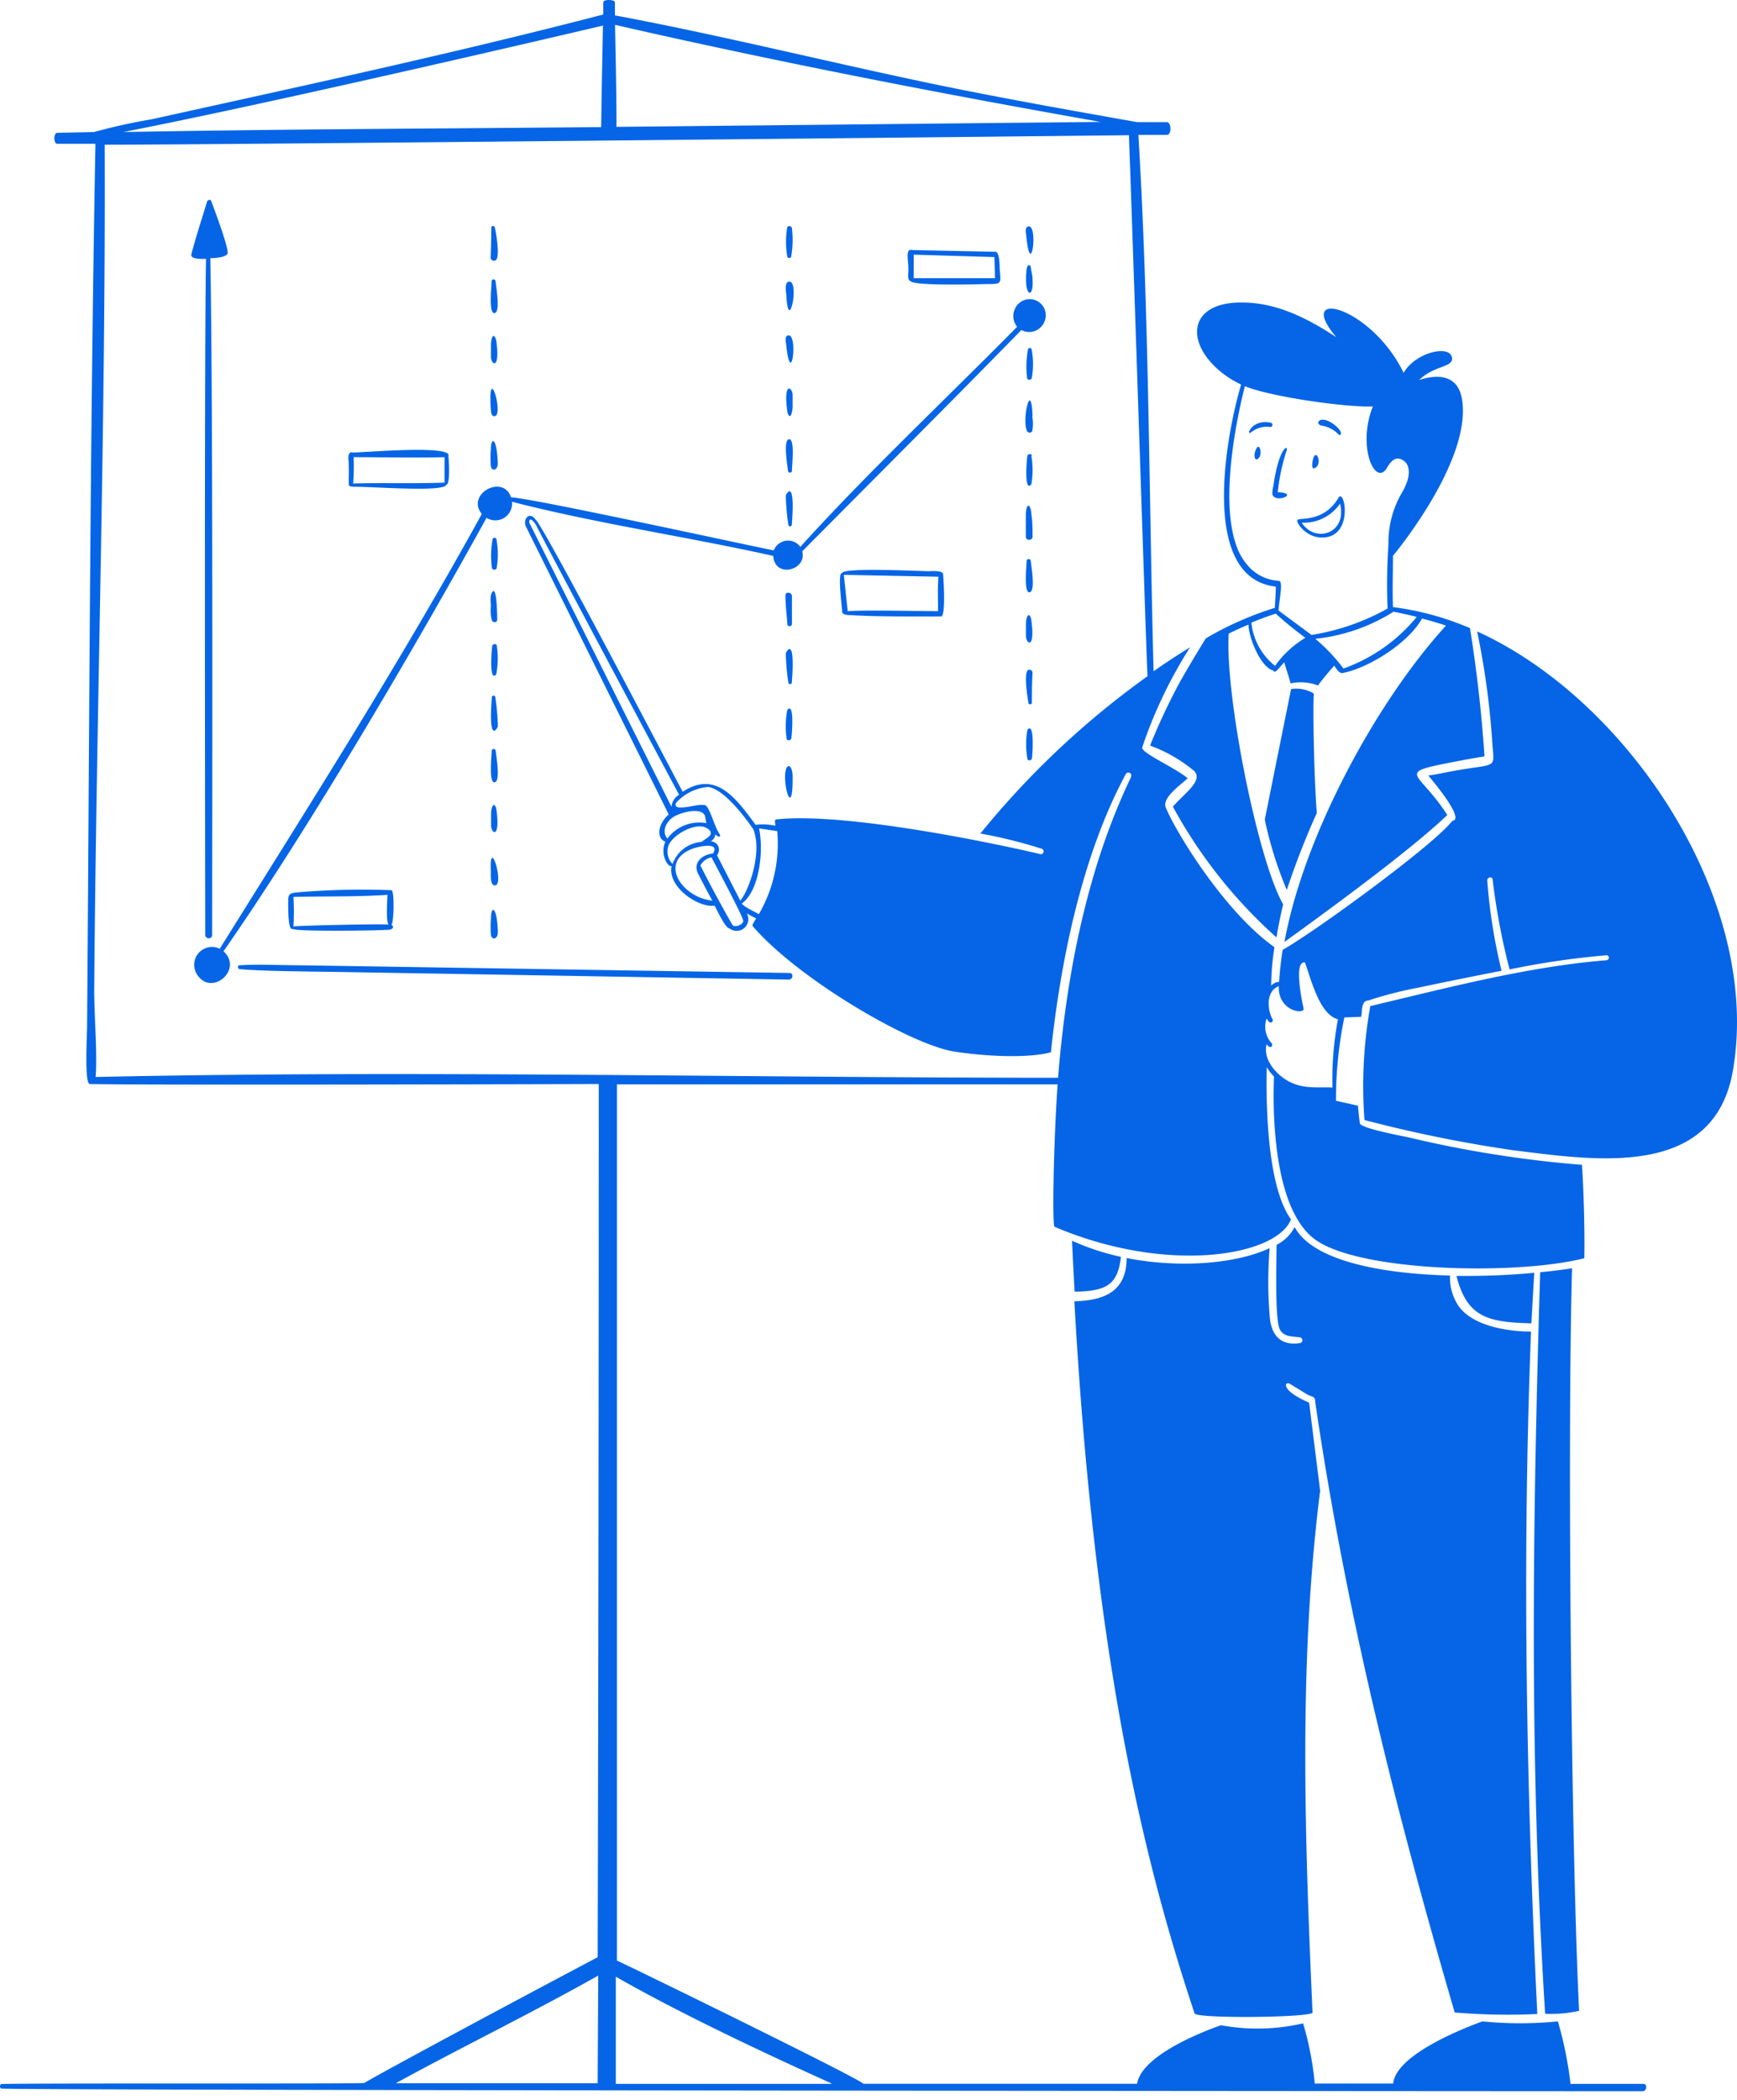 <svg width="144" height="174" fill="none" xmlns="http://www.w3.org/2000/svg"><path d="M85.6 34.49c-.1-3.155-.912.301-.456 1.232a.246.246 0 00.43 0 3.293 3.293 0 000-1.231h.026zm-8.627 12.842c-.612 0-7.197-.337-7.16.164-.41-.118 0 2.828 0 3.174 0 .347.702.292.912.31 1.824.137 6.877.1 7.296.1.42 0 .174-3.465.165-3.474-.01-.383-.995-.265-1.214-.274zm.793 3.311c-1.56 0-6.01-.11-7.488 0-.11-1.003-.219-2.007-.32-3.01l7.835.155c-.064.949-.027 1.906-.027 2.855zm-12.249 1.222a.155.155 0 00.137-.137v-2.325c0-.347-.556-.41-.538-.055 0 .803.1 1.596.164 2.39a.156.156 0 00.237.127zm19.737-5.536a.173.173 0 00-.146.137c0 .383-.246 2.572.21 2.617.565 0 .182-2.125.127-2.636a.165.165 0 00-.191-.118zM85.5 51.4c-.091-.63-.41-.584-.447.274v1.021c0 .657.785 1.177.447-1.295zm-.2 4.095c-.493.046-.11 2.317-.046 2.736 0 .155.283.192.292 0 0-.82 0-1.642.054-2.462a.265.265 0 00-.3-.274zm.246-17.73c0-.192-.338-.164-.374 0-.037.164-.31 3.1.328 2.371a6.94 6.94 0 000-2.38l.046.009zm-.502 4.888v1.825c0 .364.575.31.556 0 0-.602 0-1.204-.09-1.825-.056-.966-.448-1.021-.466 0zm.128 17.822a6.997 6.997 0 000 2.39c0 .2.337.164.374 0 .036-.165.264-3.12-.374-2.39zm24.425-25.2c.517.084.994.334 1.358.711.201.21.456-.155-.291-.757-1.241-.976-1.761-.082-1.067.046zm-.666 3.53c.811-.228.137-1.916-.11-.611-.027.109-.109.674.11.61zm.62 5.736c2.736.055 1.924-4.195 1.404-3.283-1.203 2.052-3.246 1.614-3.392 1.824-.146.21.702 1.441 1.988 1.46zm1.541-2.809c.611 2.517-2.097 3.293-3.174 1.578a3.65 3.65 0 003.174-1.578zM85.436 31.444a.246.246 0 00.091-.073 6.451 6.451 0 000-2.407c0-.146-.264-.192-.31 0a8.005 8.005 0 00-.063 2.407.219.219 0 00.282.073zm20.047 9.504c.183.82 2.335-.073.447-.164.119-1.18.366-2.341.739-3.466.146-.493-.648-.274-1.113 3a1.834 1.834 0 00-.073.63zm-40.34 13.188c.02.806.09 1.61.21 2.408a.146.146 0 10.292 0c.31-4.059-.502-2.463-.502-2.408zm39.072-17.055c-.328.438-.264 1.231.101.912.365-.32.127-1.222-.101-.912zM65.198 63.658c-.447.985.556 4.56.51.63-.008-.63-.3-1.077-.51-.63zm.018-2.453c0 .191.347.164.383 0 .037-.165.301-3.102-.328-2.38a6.997 6.997 0 00-.055 2.389v-.01z" fill="#0665E6"/><path d="M100.895 30.541a7.93 7.93 0 001.998 1.323c-1.149 3.803-3.594 16.015 2.873 16.745 0 .584-.055 1.167-.082 1.76a27.018 27.018 0 00-5.719 2.527 113.037 113.037 0 00-2.17 3.648 52.574 52.574 0 00-2.454 5.235 12.368 12.368 0 013.539 2.007c1.094.82-.858 2.07-1.642 3.064a40.524 40.524 0 008.583 10.826c.209-1.258.456-2.335.556-2.736-2.098-3.648-4.834-17.329-4.515-22.436a25.93 25.93 0 011.642-.748c0 1.04.994 3.547 2.052 3.803.119.365.593-.365.912-.684.173.63.411 1.277.52 1.751a4.023 4.023 0 012.271.173 24.543 24.543 0 011.35-1.641c.155.21.41.656.684.61 2.18-.41 5.472-2.49 6.594-4.514a29.15 29.15 0 011.988.584c-5.955 6.53-11.856 17.684-13.389 26.212 3.94-2.846 10.425-7.588 13.499-10.516-2.381-3.712-4.369-3.438.41-4.378.912-.173 1.779-.346 2.672-.474a115.754 115.754 0 00-1.203-10.635 23.819 23.819 0 00-6.385-1.741c-.055-1.414 0-2.837 0-4.25 0 0 6.503-7.762 5.737-12.897-.301-2.052-1.906-2.207-3.575-1.67 1.286-1.23 2.827-1.039 2.736-1.823-.137-1.159-3.065-.465-4.013 1.231-2.691-5.554-9.121-7.132-5.582-2.955-2.326-1.532-4.925-2.873-7.789-2.873-4.277-.064-4.788 3.028-2.098 5.472zm4.798 24.626a5.273 5.273 0 01-1.952-3.575c.666-.274 1.332-.52 2.016-.748.786.71 1.608 1.38 2.462 2.006a8.216 8.216 0 00-2.526 2.344v-.027zm9.804-4.488c.657.137 1.305.274 1.952.438a13.84 13.84 0 01-6.074 4.278 14.872 14.872 0 00-2.335-2.463 15.06 15.06 0 006.457-2.225v-.028zm-12.294-18.678c2.043.857 8.336 1.769 10.607 1.678-1.331 3.374.21 6.667 1.158 5.107.265-.447.721-1.149 1.46-.565.428.346.593 1.186-.155 2.517a8.145 8.145 0 00-1.168 4.35 49.722 49.722 0 00-.073 5.336 18.936 18.936 0 01-6.302 2.189l-2.736-2.025c.091-1.158.41-2.462 0-2.462a3.648 3.648 0 01-2.672-1.414c-2.545-3.055-1.04-11.1-.119-14.711z" fill="#0665E6"/><path d="M103.759 35.795a2.046 2.046 0 011.569-.41.186.186 0 00.105-.05.184.184 0 00-.05-.297c-1.642-.383-2.162 1.204-1.624.757zm3.275 21.305c-.73 3.6-1.457 7.206-2.18 10.817a31.63 31.63 0 001.824 5.828c.718-2.17 1.55-4.3 2.49-6.384-.219-2.535-.347-8.728-.247-9.887a2.734 2.734 0 00-1.887-.374zM41.019 34.482c.767-.1-.574-4.56-.337-.675.027.237 0 .72.337.675zm-.328 37.731c0 .274-.073 1.204.365 1.15.766-.101-.51-4.214-.365-1.15zm.465-27.526a.164.164 0 00-.32 0 7.642 7.642 0 00-.054 2.4.219.219 0 00.292.1.357.357 0 00.091-.073 6.668 6.668 0 00-.009-2.427zm-.438 32.834c.055.374.575.347.557-.328-.082-2.134-.566-2.17-.575-1.113-.036.48-.036.962 0 1.441h.018zm-.027-27.28c-.038.398-.007.8.091 1.187a.265.265 0 00.347.09l.091-.09c0-.092 0-2.965-.41-2.372-.21.283-.119.848-.119 1.186zm.401 11.958a.164.164 0 00-.191-.137.155.155 0 00-.137.137c0 .383-.255 2.572.2 2.617.566.073.183-2.097.128-2.617zm-.027-4.414a.146.146 0 10-.292 0c-.31 4.067.502 2.462.502 2.407a19.054 19.054 0 00-.21-2.407zm.119-4.278c0-.2-.338-.164-.374 0-.037.164-.301 3.1.328 2.371a6.987 6.987 0 00.046-2.39v.019zm-.475 13.9v.994c0 .656.785 1.176.447-1.295-.091-.602-.41-.53-.447.3zm52.215 36.737a20.61 20.61 0 01-4.05-1.332c.064 1.441.137 2.837.21 4.223 2.408-.064 3.576-.392 3.84-2.873v-.018zm34.029 5.509l.237-4.187c-2.144.2-4.296.285-6.448.256.884 3.502 2.708 3.84 6.211 3.931zm3.958 56.966c-.648-12.823-.985-47.508-.584-61.527-.821.128-1.714.238-2.645.329-.629 20.977-.912 40.221.411 61.445a10.43 10.43 0 002.818-.247zM65.444 80.622l-40.623-.638c-1.641 0-3.31-.1-4.961 0-.192 0-.164.3 0 .319 2.015.192 6.63.2 8.901.246l36.637.62c.356 0 .41-.547.046-.547z" fill="#0665E6"/><path d="M120.596 166.756a51.5 51.5 0 006.849.128c-.912-18.825-1.258-37.659-.52-56.548-1.988 0-5.271-.492-6.247-2.526a4.062 4.062 0 01-.465-2.116c-5.883-.155-11.41-1.268-12.888-4.022a3.355 3.355 0 01-1.495 1.478c0 1.076-.165 6.201.273 7.013.338.648 1.086.557 1.697.666a.237.237 0 01.164.292.238.238 0 01-.062.102.245.245 0 01-.102.062c-1.697.274-2.454-.721-2.545-2.298a34.454 34.454 0 010-5.564c-2.608 1.231-7.242 1.724-11.857.821 0 2.809-1.906 3.52-4.332 3.584 1.55 27.845 5.272 44.992 9.969 59.01.155.447 9.795.347 9.777-.082-.711-15.706-1.094-29.487.629-43.231l-.912-7.297c-2.462-1.058-2.006-1.824-1.596-1.559l1.496.912c.337.155.62.137.602.565 2.472 16.919 6.439 33.071 11.565 50.61zM32.464 73.763a63.56 63.56 0 00-7.843.183c-.584.064-.73.127-.73.711 0 .82 0 2.526.374 2.308.055.218 6.184.173 7.88.082.465 0 .556-.301.292-.41.21-.028.283-2.764.027-2.874zm-8.135 3.01c.045-.817.045-1.636 0-2.453 2.526-.064 5.335 0 7.789-.174 0 .338-.137 2.28.1 2.463-.976-.064-7.734.091-7.89.164z" fill="#0665E6"/><path d="M122.456 52.321a65.628 65.628 0 011.259 9.248c.155 2.216.483 1.651-3.183 2.308-.711.127-1.414.292-2.125.383.392.474 3.083 3.648 1.988 3.757-1.477 1.97-11.464 9.24-14.064 10.69-.136.912-.237 1.76-.292 2.654a.912.912 0 00-.656.319c.009-1.07.1-2.137.273-3.192-4.286-3.037-8.363-9.887-9.02-11.602-.31-.802 1.323-1.906 1.824-2.398-1.094-.912-3.903-2.116-3.766-2.563a37.84 37.84 0 013.967-8.29c-1.03.63-2.04 1.292-3.028 1.988-.383-14.684-.374-29.824-1.259-44.444h2.363c.41 0 .383-1.059 0-1.059h-2.463c-5.646-1.003-11.291-1.997-16.91-3.164-8.746-1.824-17.648-4.05-26.385-5.682V.188c0-.237-.967-.264-.967 0v1.013C37.6 4.429 25.032 7.129 12.536 9.892a46.61 46.61 0 00-4.743 1.05l-3.037.063c-.337 0-.328.912 0 .912h3.156c-.456 24.425-.502 48.831-.693 73.238 0 .529-.237 4.67.228 4.67 5.253.109 42.191 0 42.191 0 0 24.114-.03 48.232-.09 72.352-7.434 3.931-17.65 9.413-19.355 10.425-.31.082-26.659 0-30.043.082-.2 0-.2.383 0 .383 4.424.155 136.015.219 136.015.219.364 0 .437-.611.072-.611H130.2a31.518 31.518 0 00-1.049-5.18c-2.077.209-4.17.209-6.248 0-1.45.52-7.178 2.736-7.406 5.153h-6.502a25.598 25.598 0 00-.967-4.989 16.78 16.78 0 01-6.813.155c-.976.346-6.54 2.362-6.95 4.852H71.582c-.547-.547-20.11-10.096-20.439-10.206V89.852H87.68c-.328 4.56-.465 11.711-.256 11.802 9.404 4.004 18.451 2.398 19.6-.62-2.207-3.038-2.033-11.09-2.015-12.605.175.28.38.54.611.775-.119 2.737-.119 11.182 3.566 13.617 3.904 2.59 16.636 2.837 22.154 1.441.054-2.608-.073-5.983-.192-7.743a93.94 93.94 0 01-14.401-2.28c-.502-.11-3.958-.748-4.013-1.159a26 26 0 01-.155-1.459l-1.824-.41c-.008-2.32.225-4.633.693-6.904l1.404-.055c.073-.474 0-1.34.557-1.34a31.92 31.92 0 014.104-1.059c2.329-.492 4.652-.963 6.968-1.413a46.116 46.116 0 01-1.186-7.48c0-.291.42-.364.447-.072.299 2.51.769 4.996 1.405 7.442a66.86 66.86 0 018.062-1.177.211.211 0 01.167.205.212.212 0 01-.167.206c-6.512.52-13.224 2.29-19.609 3.803a37.654 37.654 0 00-.483 9.44 111.775 111.775 0 0012.349 2.508c6.786.83 16.827 2.48 18.241-6.886 2.244-13.963-8.746-30.435-21.251-36.108zM49.547 172.62H32.811c5.554-3.037 11.173-5.764 16.782-8.919l-.046 8.919zm41.69-162.518l-40.13.41c0-2.964-.064-5.472-.119-8.454 12.997 2.982 27.06 5.719 40.249 8.044zm-41.252-7.98c-.055 2.955-.11 5.472-.146 8.409-13.471.128-26.14.164-39.61.41 13.544-2.645 39.756-8.82 39.756-8.82zm18.934 170.553H51.052v-8.883c5.299 3.037 12.249 6.302 17.867 8.838v.045zm24.835-108.26c-3.648 7.588-5.372 16.49-6.038 24.89-26.449 0-53.41-.639-79.786-.064.155-1.98-.137-5.245-.118-7.37.182-23.33.957-46.514.866-69.88 10.835 0 84.912-.785 84.912-.785.502 13.826 1.477 44.17 1.541 44.827a71.138 71.138 0 00-13.854 13.033c1.725.313 3.428.736 5.099 1.268a.238.238 0 01.127.301.228.228 0 01-.264.137c-3.457-.821-16.107-3.503-21.89-2.873-.136 0-.109.237-.063.52a5.246 5.246 0 00-1.642-.073c-1.596-2.153-3.283-4.56-6.047-2.736-1.231-2.317-11.793-22.519-12.203-22.555-.51-.748-1.103 0-.766.629l11.811 23.804c-.912.785-1.049 1.998-.274 2.253-.474.985.183 2.153.511 2.016-.356 1.824 2.353 3.511 3.566 3.283.164.31.912 1.906 1.232 1.888a.966.966 0 001.44-1.231l.767.41c-.22.365-.347.557-.283.63 3.767 4.396 13.124 9.84 16.709 10.397 2.9.447 6.311.538 8.017.055.784-7.506 2.58-16.326 6.202-23.039a.236.236 0 01.229-.133c.031.002.062.01.09.024a.236.236 0 01.11.328v.046zm-34.22 5.682a.721.721 0 00-.602-.383.84.84 0 00.383-.584c.347.374.447.128.347 0-.474-.684-.912-2.581-1.295-2.408-.356-.127-1.45.237-2.052.183-.238 0-.42-.155-.238-.41a4.004 4.004 0 012.654-1.287c1.35.237 3.02 2.5 3.73 3.52.794 2.117-.547 5.355-1.094 5.893l-1.924-3.749a.748.748 0 00.091-.775zm-3.867-3.247L43.874 43.3c0-.546.392-.072.566.21 1.021 2.053 11.856 22.346 11.856 22.346a1.267 1.267 0 00-.629.994zm.3.766c.54-.283 2.08-.748 2.464-.055.045.22.09.429.127.648a3.274 3.274 0 00-3.228 1.277c-.557-.639-.01-1.55.638-1.87zm-.546 2.454c.337-.912 2.289-1.989 3.174-1.45.884.537-.247.911-.41 1.14a2.782 2.782 0 00-2.427 1.823 1.44 1.44 0 01-.337-1.513zm2.015.246c.383-.146 2.308-.611 1.67.41-.913.082-1.688.775-1.232 1.67.383.747.775 1.495 1.177 2.234-2.581-.283-4.488-3.247-1.615-4.314zm.639 1.386a1.276 1.276 0 01.912-.657c.337.657 2.627 4.916 2.627 5.254 0 .337-.748.62-.912.31a105.74 105.74 0 01-2.645-4.907h.018zm3.438 3.156c1.414-1.04 1.824-4.26 1.414-6.211l1.505.219a11.647 11.647 0 01-1.523 6.886c-.292-.183-1.277-.62-1.414-.894h.018zm48.968 15.258c-1.231-.073-2.471.183-3.803-.602-.985-.583-1.997-1.824-1.669-2.982.365.493.547.064.41-.091a2.018 2.018 0 01-.41-2.052c.301.61.593.255.483.064-.447-.83-.547-2.317.52-2.737-.082 2.098 2.216 2.4 2.052 1.825 0 0-.912-3.986.119-3.785.501 1.35 1.185 4.295 2.736 4.706a26.61 26.61 0 00-.456 5.654h.018z" fill="#0665E6"/><path d="M18.528 78.825c7.005-10.032 15.952-25.31 21.807-35.916a1.385 1.385 0 002.107-1.332c7.096 1.824 14.493 2.891 21.661 4.487.137 1.907 2.819 1.177 2.408-.383 5.947-6 12.35-12.385 18.16-18.332l.218.091a1.368 1.368 0 001.724-.857 1.332 1.332 0 00-2.445-1.049 1.395 1.395 0 00.155 1.542C78.45 33.03 71.92 39.16 66.347 45.316a1.294 1.294 0 00-.584-.446 1.268 1.268 0 00-1.614.738c-3.648-.738-20.065-4.332-21.78-4.396-.666-1.97-3.767-.264-2.426 1.377-6.868 12.46-14.219 23.987-21.725 36.026a1.477 1.477 0 00-1.824 2.217c1.213 1.724 3.776-.52 2.134-2.007zm66.744-60.067c-.337.045-.219.51-.2.738.382 3.85 1.02-.82.2-.738z" fill="#0665E6"/><path d="M65.453 36.397c-.556-.055-.182 2.116-.127 2.626a.166.166 0 00.126.136.165.165 0 00.065.001.155.155 0 00.137-.137c-.009-.392.255-2.544-.2-2.626zm.192 7.077c.31-4.058-.502-2.462-.502-2.408.02.803.09 1.605.21 2.399a.146.146 0 10.292.01zm-.283-15.687c-.337.046-.219.51-.191.739.41 3.848 1.012-.821.191-.74zm19.737-5.4c-.237 2.235.611 2.436.502.785 0-.356-.11-.712-.155-1.067 0-.155-.292-.283-.347.282zm-8.902 1.095c1.697.173 5.327.064 5.546.055 1.368 0 1.23 0 1.13-1.314 0-.693-.09-1.45-.41-1.359l-6.85-.146c-.537-.145-.337.748-.31 1.323.055 1.04-.31 1.313.894 1.441zm-.447-2.38l6.686.2.054 1.751h-6.749l.01-1.951zm-10.479.164a.165.165 0 00.273.068.18.18 0 00.046-.068c.14-.792.158-1.601.055-2.399a.22.22 0 00-.301-.11.218.218 0 00-.082.073 7.342 7.342 0 000 2.408l.009.028zm.173 2.07c-.447 0-.273.867-.255 1.113.164 3.347 1.113-1.095.255-1.113zM28.926 40.182c0 .136.246.155.62.155 1.596 0 7.36.456 7.46-.183.329 0 .21-1.979.165-2.362.41-.976-7.388-.255-7.953-.3-.256-.074-.374.209-.329.628.073.712 0 1.733.037 2.062zm.392-2.299c2.462 0 5.08.064 7.534 0v2.107c-2.572.1-5.062 0-7.57.073.049-.726.06-1.453.036-2.18zm-12.24-16.435c-.136 7.142-.082 44.48-.063 56.01 0 .364.574.41.574 0 0-7.407.082-44.783-.155-56.065.274 0 1.231-.045 1.423-.355.191-.31-1.15-3.858-1.35-4.387-.073-.183-.31-.055-.347.073-.437 1.45-.912 2.873-1.295 4.341-.11.447.93.392 1.213.383zm48.63 12.294V32.74c0-.647-.784-1.176-.446 1.305.091.61.383.61.447-.301zM40.71 38.678c.054.374.583.337.556-.338-.082-2.134-.566-2.17-.575-1.103-.036.48-.036.961 0 1.44h.018zm.31-17.083c.501-.046.11-2.317 0-2.736 0-.155-.283-.192-.292 0 0 .82-.019 1.642-.055 2.462a.275.275 0 00.22.279.274.274 0 00.127-.005zm-.32 6.95v1.021c0 .648.785 1.159.447-1.304-.127-.63-.41-.575-.447.283zm.256-2.6c.565.055.182-2.115.127-2.635a.164.164 0 10-.328 0c0 .401-.255 2.59.2 2.636z" fill="#0665E6"/></svg>